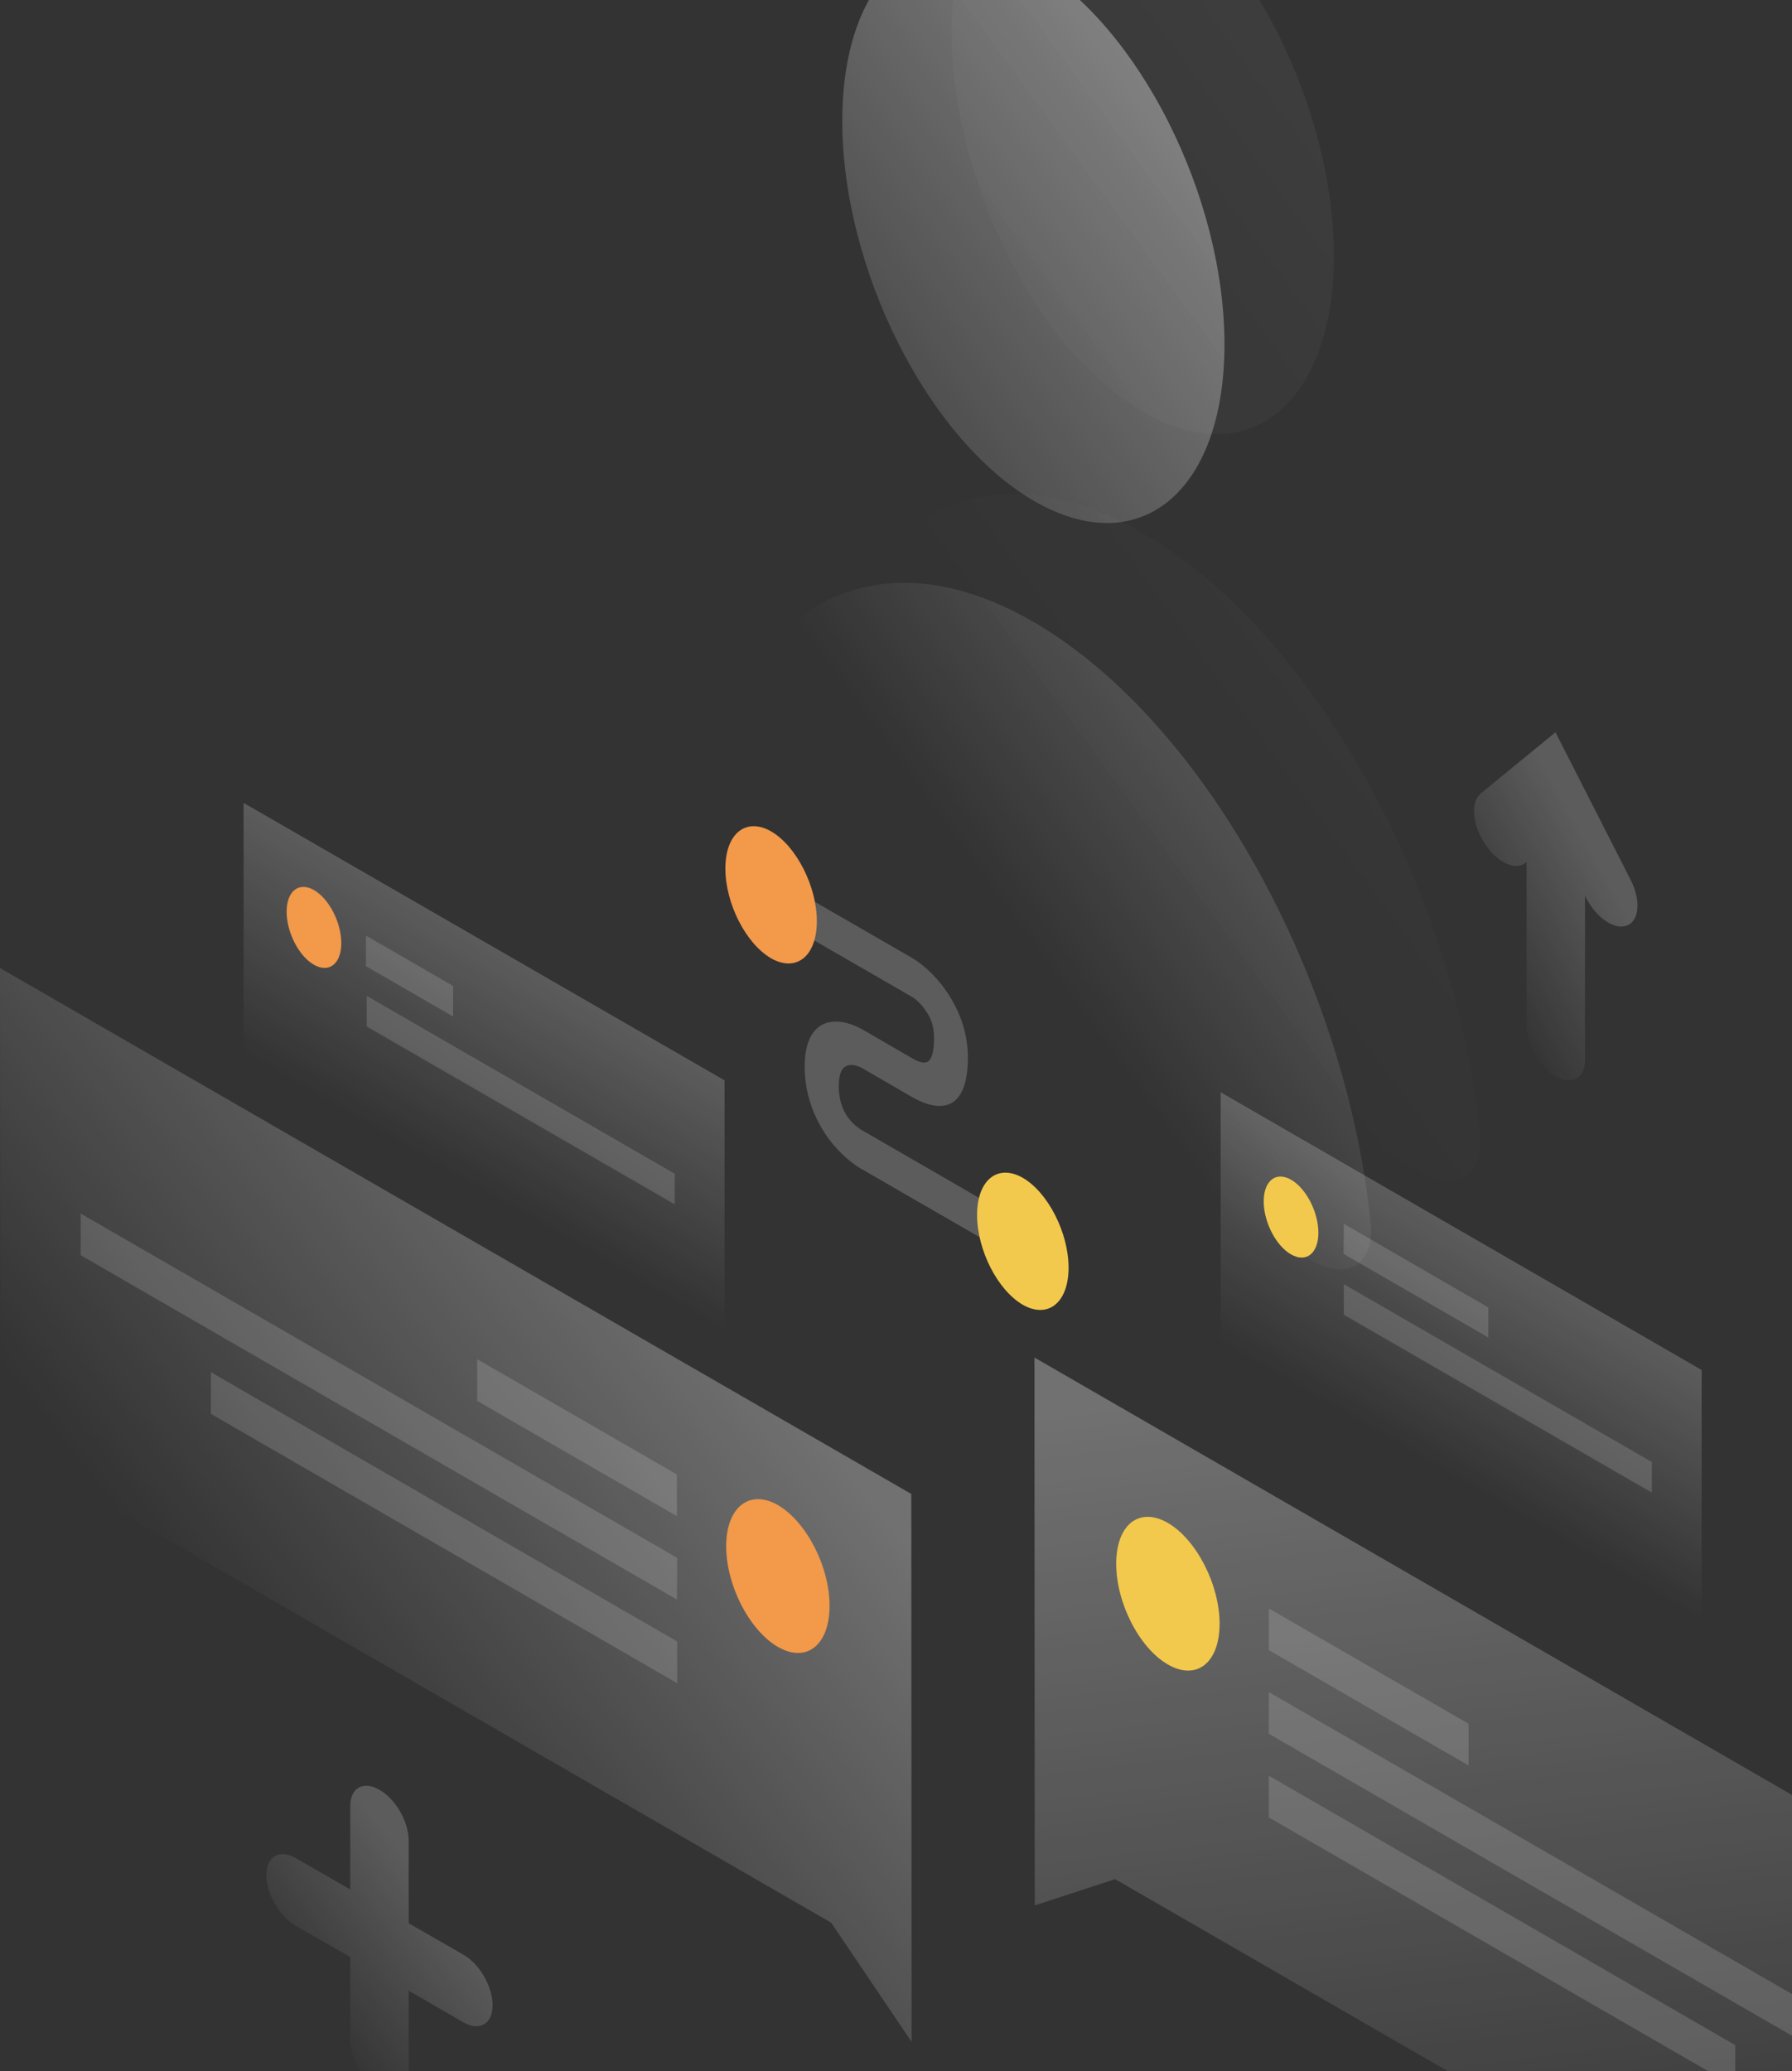 <svg xmlns="http://www.w3.org/2000/svg" width="649" height="750" viewBox="0 0 649 750" fill="none"><rect x="0" y="0" width="649" height="750" fill="#333333" stroke="none"/><path opacity="0.5" d="M374.745 225.482C313.088 189.508 262.115 223.13 253.097 300.765C251.529 314.194 261.723 331.936 274.172 339.19L475.317 456.622C487.766 463.876 497.961 457.995 496.392 442.703C487.374 354.776 436.304 261.457 374.745 225.482Z" fill="url(#paint0_linear_154_2508)"></path><path opacity="0.5" d="M443.46 124.714C443.46 178.333 412.484 203.623 374.255 181.274C336.026 158.924 305.05 97.463 305.05 43.844C305.05 -9.775 336.026 -35.065 374.255 -12.716C412.484 9.634 443.46 71.095 443.46 124.714Z" fill="url(#paint1_linear_154_2508)"></path><path opacity="0.07" d="M414.346 193.331C352.689 157.356 301.717 190.978 292.699 268.613C291.13 282.042 301.325 299.784 313.774 307.038L514.919 424.471C527.368 431.724 537.562 425.843 535.994 410.551C526.976 322.624 476.003 229.305 414.346 193.331Z" fill="url(#paint2_linear_154_2508)"></path><path opacity="0.07" d="M483.061 92.562C483.061 146.181 452.086 171.471 413.857 149.122C375.627 126.772 344.652 65.311 344.652 11.692C344.652 -41.927 375.627 -67.217 413.857 -44.867C452.086 -22.518 483.061 38.943 483.061 92.562Z" fill="url(#paint3_linear_154_2508)"></path><path opacity="0.2" d="M616.276 496.126L442.087 395.554V486.324L616.276 586.896V496.126Z" fill="url(#paint4_linear_154_2508)"></path><path d="M477.474 446.428C477.474 453.878 473.063 457.407 467.573 454.27C462.084 451.133 457.673 442.507 457.673 435.057C457.673 427.607 462.084 424.079 467.573 427.215C473.063 430.352 477.474 438.978 477.474 446.428Z" fill="#F2C94C"></path><path opacity="0.15" d="M486.688 443.193L539.033 473.482V484.363L486.59 454.074L486.688 443.193Z" fill="white"></path><path opacity="0.15" d="M486.688 465.052L598.239 529.454V540.531L486.688 476.129V465.052Z" fill="white"></path><path opacity="0.2" d="M262.409 391.241L88.221 290.766V381.536L262.409 482.109V391.241Z" fill="url(#paint5_linear_154_2508)"></path><path d="M123.608 341.542C123.608 348.992 119.197 352.521 113.708 349.384C108.218 346.248 103.807 337.622 103.807 330.172C103.807 322.722 108.218 319.193 113.708 322.33C119.197 325.467 123.608 334.093 123.608 341.542Z" fill="#F2994A"></path><path opacity="0.15" d="M132.528 338.798L164.092 357.03V368.107L132.528 349.874V338.798Z" fill="white"></path><path opacity="0.15" d="M132.822 360.657L244.373 425.059V436.135L132.822 371.734V360.657Z" fill="white"></path><path opacity="0.3" d="M374.647 491.617L704.693 682.175L704.791 854.207L403.858 680.509L374.745 690.017L374.647 491.617Z" fill="url(#paint6_linear_154_2508)"></path><path d="M441.695 587.974C441.695 602.188 433.363 608.755 422.973 602.776C412.582 596.796 404.25 580.426 404.25 566.311C404.25 552.098 412.582 545.53 422.973 551.509C433.265 557.489 441.695 573.859 441.695 587.974Z" fill="#F2C94C"></path><path opacity="0.15" d="M459.535 582.485L531.877 624.243V639.339L459.535 597.581V582.485Z" fill="white"></path><path opacity="0.15" d="M459.535 612.774L675.58 737.46V752.556L459.535 627.87V612.774Z" fill="white"></path><path opacity="0.15" d="M459.535 643.064L628.43 740.597V755.693L459.535 658.159V643.064Z" fill="white"></path><path opacity="0.3" d="M330.046 541.021L0 350.561L0.098 522.592L301.031 696.29L330.144 739.421L330.046 541.021Z" fill="url(#paint7_linear_154_2508)"></path><path d="M262.998 559.939C262.998 574.153 271.428 590.425 281.72 596.404C292.111 602.384 300.443 595.718 300.443 581.505C300.443 567.291 292.013 551.019 281.72 545.04C271.428 539.158 262.998 545.824 262.998 559.939Z" fill="#F2994A"></path><path opacity="0.15" d="M245.157 533.963L172.816 492.205V507.301L245.157 549.059V533.963Z" fill="white"></path><path opacity="0.15" d="M245.255 564.155L29.21 439.468V454.564L245.157 579.25L245.255 564.155Z" fill="white"></path><path opacity="0.15" d="M245.256 594.444L76.361 496.91V512.006L245.256 609.539V594.444Z" fill="white"></path><path opacity="0.2" d="M137.429 648.161C143.31 651.494 148.016 659.728 148.016 666.589V696.487L167.816 707.857C173.698 711.19 178.403 719.424 178.403 726.188C178.403 732.951 173.698 735.696 167.816 732.363L148.016 720.895V750.792C148.016 757.555 143.31 760.3 137.429 756.967C131.548 753.634 126.842 745.4 126.842 738.637V708.74L107.042 697.369C101.16 694.036 96.455 685.802 96.455 679.038C96.455 672.275 101.16 669.53 107.042 672.863L126.842 684.234V654.336C126.744 647.475 131.548 644.73 137.429 648.161Z" fill="url(#paint8_linear_154_2508)"></path><path opacity="0.2" d="M563.343 265.182L590.594 318.703C594.319 326.055 593.73 333.406 589.221 335.171C584.712 336.935 578.047 332.328 574.322 324.976L574.028 324.29V383.693C574.028 390.456 569.323 393.201 563.441 389.868C557.56 386.437 552.855 378.301 552.855 371.538V312.135L552.56 312.429C548.836 315.468 542.072 312.331 537.661 305.372C533.152 298.412 532.564 290.374 536.289 287.335L563.343 265.182Z" fill="url(#paint9_linear_154_2508)"></path><path opacity="0.2" d="M330.046 360.863L288.092 336.651V322.536L330.046 346.748C333.477 348.708 338.477 352.727 342.692 358.903C347.299 365.47 350.533 373.802 350.533 382.821C350.533 392.819 347.985 398.504 343.182 400.073C338.673 401.543 333.281 398.994 330.046 397.132L312.794 387.134L312.696 387.036C311.226 386.153 308.873 385.271 307.011 385.859C305.442 386.349 303.776 387.82 303.776 393.407C303.776 398.994 305.541 402.327 306.913 404.386C308.677 406.934 311.03 408.699 312.5 409.483L312.696 409.581L365.433 440.066V454.182L312.99 423.892C309.363 422.03 304.168 418.011 299.659 411.738C294.758 404.778 291.425 396.054 291.425 386.349C291.425 376.645 294.758 371.744 299.561 370.372C304.07 369.097 309.265 370.96 312.892 373.116L329.948 383.017C332.399 384.487 334.262 385.075 335.536 384.683C336.516 384.389 338.28 383.017 338.28 375.861C338.28 371.156 336.81 368.117 335.34 366.156C333.673 363.51 331.517 361.647 330.046 360.863Z" fill="white"></path><path d="M295.836 333.613C295.836 346.258 288.386 352.237 279.27 347.042C270.153 341.749 262.704 327.241 262.704 314.498C262.704 301.853 270.153 295.874 279.27 301.069C288.386 306.362 295.836 320.968 295.836 333.613Z" fill="#F2994A"></path><path d="M386.998 459.083C386.998 471.728 379.548 477.707 370.432 472.512C361.316 467.219 353.866 452.711 353.866 439.968C353.866 427.323 361.316 421.344 370.432 426.539C379.548 431.832 386.998 446.438 386.998 459.083Z" fill="#F2C94C"></path><defs><linearGradient id="paint0_linear_154_2508" x1="629.093" y1="166.817" x2="378.696" y2="349.474" gradientUnits="userSpaceOnUse"><stop stop-color="white"></stop><stop offset="1" stop-color="white" stop-opacity="0"></stop></linearGradient><linearGradient id="paint1_linear_154_2508" x1="501.487" y1="-8.515" x2="251.091" y2="174.142" gradientUnits="userSpaceOnUse"><stop stop-color="white"></stop><stop offset="1" stop-color="white" stop-opacity="0"></stop></linearGradient><linearGradient id="paint2_linear_154_2508" x1="668.711" y1="134.654" x2="418.314" y2="317.31" gradientUnits="userSpaceOnUse"><stop stop-color="white"></stop><stop offset="1" stop-color="white" stop-opacity="0"></stop></linearGradient><linearGradient id="paint3_linear_154_2508" x1="541.106" y1="-40.678" x2="290.71" y2="141.978" gradientUnits="userSpaceOnUse"><stop stop-color="white"></stop><stop offset="1" stop-color="white" stop-opacity="0"></stop></linearGradient><linearGradient id="paint4_linear_154_2508" x1="548.813" y1="457.197" x2="509.521" y2="525.271" gradientUnits="userSpaceOnUse"><stop stop-color="white"></stop><stop offset="1" stop-color="white" stop-opacity="0"></stop></linearGradient><linearGradient id="paint5_linear_154_2508" x1="194.947" y1="352.324" x2="155.656" y2="420.398" gradientUnits="userSpaceOnUse"><stop stop-color="white"></stop><stop offset="1" stop-color="white" stop-opacity="0"></stop></linearGradient><linearGradient id="paint6_linear_154_2508" x1="516.41" y1="497.217" x2="559.083" y2="843.336" gradientUnits="userSpaceOnUse"><stop stop-color="white"></stop><stop offset="1" stop-color="white" stop-opacity="0"></stop></linearGradient><linearGradient id="paint7_linear_154_2508" x1="258.078" y1="472.131" x2="87.641" y2="605.579" gradientUnits="userSpaceOnUse"><stop stop-color="white"></stop><stop offset="1" stop-color="white" stop-opacity="0"></stop></linearGradient><linearGradient id="paint8_linear_154_2508" x1="157.871" y1="686.347" x2="106.549" y2="726.85" gradientUnits="userSpaceOnUse"><stop stop-color="white"></stop><stop offset="1" stop-color="white" stop-opacity="0"></stop></linearGradient><linearGradient id="paint9_linear_154_2508" x1="582.714" y1="319.173" x2="532.995" y2="346.888" gradientUnits="userSpaceOnUse"><stop stop-color="white"></stop><stop offset="1" stop-color="white" stop-opacity="0"></stop></linearGradient></defs></svg>